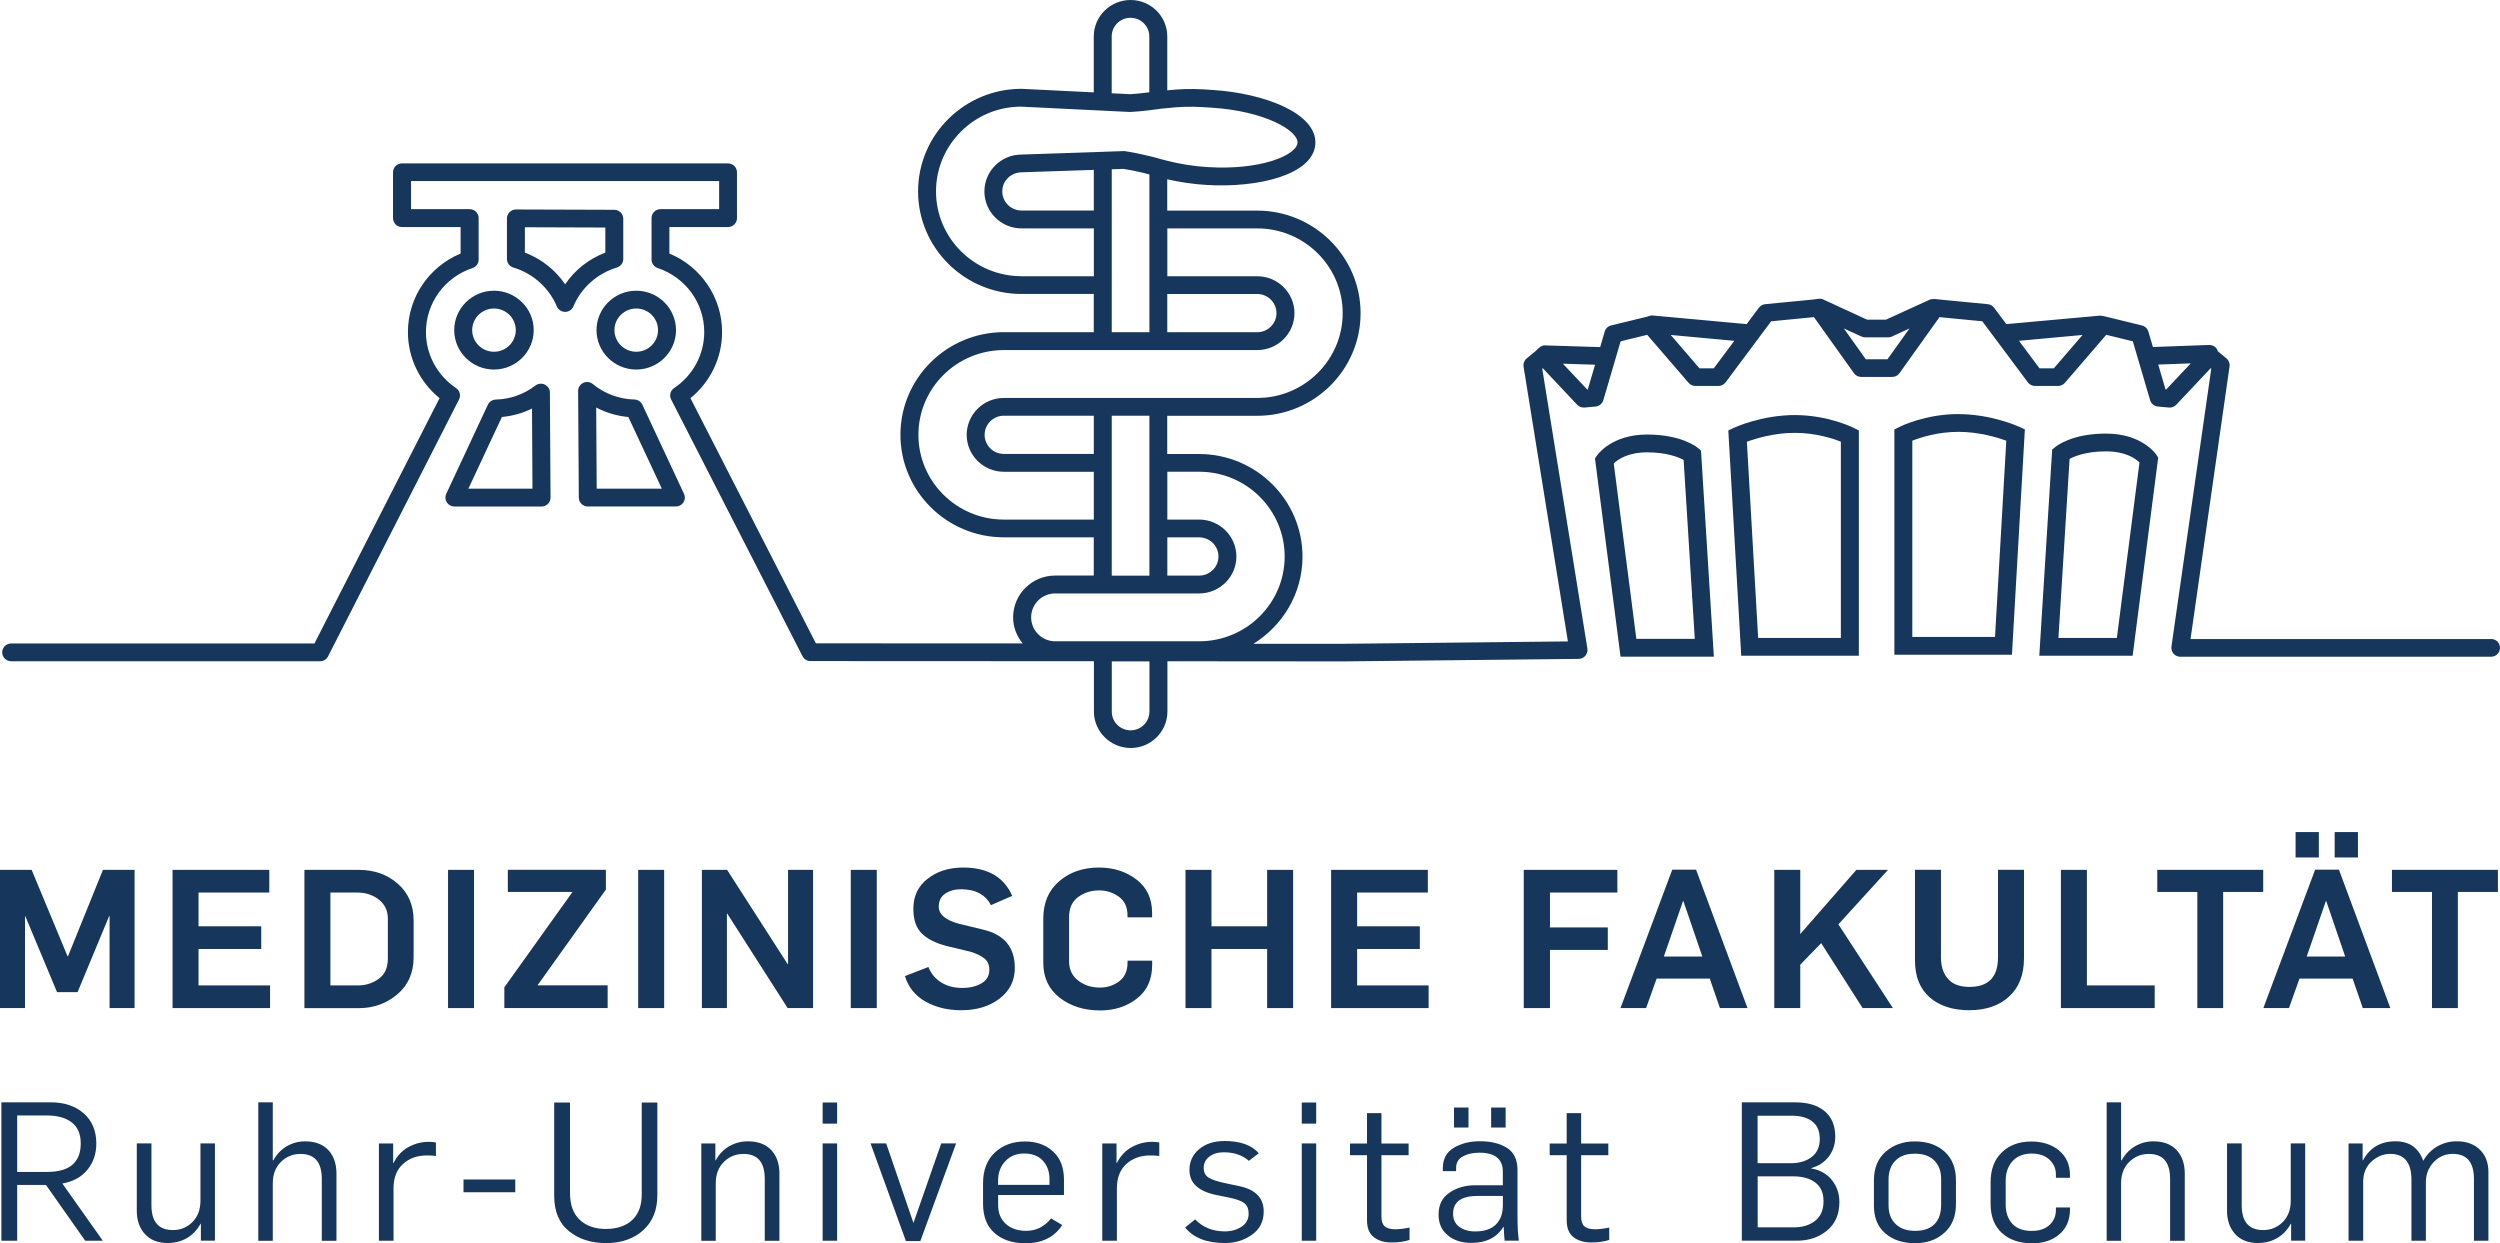 <svg width="185" height="92" viewBox="0 0 185 92" fill="none" xmlns="http://www.w3.org/2000/svg">
<path d="M0 74.598V64.37H2.341L5.001 70.77H5.029L7.618 64.37H9.959V74.598H8.108V67.783H8.081L5.74 73.42H4.222L1.878 67.81H1.851V74.595H0V74.598Z" fill="#17365C"/>
<path d="M12.769 74.598V64.37H19.928V66.048H14.691V68.546H19.332V70.224H14.691V72.921H19.985V74.598H12.769Z" fill="#17365C"/>
<path d="M22.527 74.598V64.37H26.545C27.692 64.37 28.658 64.711 29.437 65.396C30.216 66.082 30.608 66.983 30.608 68.1V70.828C30.608 71.986 30.206 72.904 29.4 73.582C28.593 74.261 27.648 74.602 26.559 74.602H22.524L22.527 74.598ZM24.449 72.921H26.487C27.066 72.921 27.579 72.759 28.029 72.431C28.478 72.107 28.702 71.608 28.702 70.939V67.985C28.702 67.391 28.481 66.922 28.035 66.571C27.593 66.223 27.052 66.048 26.416 66.048H24.449V72.921Z" fill="#17365C"/>
<path d="M33.156 74.598V64.37H35.078V74.598H33.156Z" fill="#17365C"/>
<path d="M37.321 74.598V73.062L42.366 66.004H37.579V64.367H44.836V65.828L39.774 72.917H44.966V74.595H37.317L37.321 74.598Z" fill="#17365C"/>
<path d="M47.225 74.598V64.37H49.147V74.598H47.225Z" fill="#17365C"/>
<path d="M51.94 74.598V64.37H53.805L58.286 71.344H58.316V64.37H60.167V74.598H58.286L53.819 67.611H53.791V74.598H51.94Z" fill="#17365C"/>
<path d="M62.957 74.598V64.37H64.88V74.598H62.957Z" fill="#17365C"/>
<path d="M71.13 74.757C70.126 74.757 69.248 74.545 68.49 74.119C67.734 73.694 67.224 73.066 66.965 72.232L68.701 71.557C68.894 72.043 69.207 72.425 69.646 72.698C70.085 72.972 70.599 73.107 71.188 73.107C71.776 73.107 72.236 72.995 72.627 72.769C73.018 72.543 73.212 72.209 73.212 71.756C73.212 71.402 73.09 71.125 72.845 70.926C72.6 70.727 72.249 70.558 71.797 70.423L70.061 70.008C69.272 69.805 68.66 69.505 68.231 69.096C67.802 68.691 67.588 68.07 67.588 67.24C67.588 66.311 67.942 65.572 68.649 65.022C69.357 64.472 70.231 64.198 71.273 64.198C73.086 64.198 74.294 64.897 74.903 66.294L73.328 66.983C72.923 66.2 72.184 65.805 71.116 65.805C70.653 65.805 70.262 65.913 69.946 66.129C69.626 66.345 69.469 66.666 69.469 67.098C69.469 67.672 69.97 68.094 70.973 68.36L72.739 68.789C74.311 69.154 75.097 70.099 75.097 71.631C75.097 72.56 74.723 73.312 73.978 73.89C73.229 74.467 72.283 74.757 71.137 74.757H71.13Z" fill="#17365C"/>
<path d="M81.395 74.771C80.218 74.771 79.224 74.457 78.418 73.832C77.608 73.204 77.203 72.344 77.203 71.243V67.972C77.203 66.804 77.594 65.886 78.38 65.211C79.166 64.536 80.146 64.198 81.323 64.198C82.395 64.198 83.317 64.492 84.093 65.079C84.868 65.667 85.256 66.497 85.256 67.567V67.885H83.436V67.739C83.436 67.128 83.222 66.666 82.793 66.355C82.364 66.045 81.874 65.889 81.327 65.889C80.748 65.889 80.234 66.052 79.785 66.379C79.336 66.703 79.112 67.203 79.112 67.871V71.142C79.112 71.736 79.333 72.205 79.779 72.556C80.221 72.907 80.762 73.08 81.398 73.08C81.939 73.08 82.412 72.924 82.824 72.614C83.232 72.303 83.439 71.841 83.439 71.23V71.088H85.26V71.402C85.26 72.482 84.882 73.316 84.123 73.9C83.368 74.484 82.456 74.774 81.398 74.774L81.395 74.771Z" fill="#17365C"/>
<path d="M87.727 74.598V64.37H89.649V68.546H93.769V64.37H95.691V74.598H93.769V70.224H89.649V74.598H87.727Z" fill="#17365C"/>
<path d="M98.502 74.598V64.37H105.66V66.048H100.428V68.546H105.068V70.224H100.428V72.921H105.718V74.598H98.502Z" fill="#17365C"/>
<path d="M112.758 74.598V64.37H119.685V66.048H114.697V68.63H118.977V70.294H114.697V74.598H112.758Z" fill="#17365C"/>
<path d="M119.916 74.599L123.747 64.357H125.51L129.314 74.599H127.276L126.524 72.418H122.591L121.811 74.599H119.916ZM123.125 70.784H125.972L124.571 66.679H124.543L123.125 70.784Z" fill="#17365C"/>
<path d="M131.297 74.598V64.37H133.219V69.12L137.37 64.37H139.711L136.04 68.401L140.075 74.598H137.833L134.768 69.791L133.219 71.385V74.598H131.297Z" fill="#17365C"/>
<path d="M145.744 74.757C144.509 74.757 143.529 74.44 142.801 73.808C142.072 73.177 141.708 72.262 141.708 71.067V64.367H143.631V70.838C143.631 71.506 143.804 72.04 144.151 72.438C144.498 72.836 145.029 73.032 145.74 73.032C147.149 73.032 147.853 72.299 147.853 70.838V64.367H149.775V70.922C149.775 72.127 149.408 73.066 148.676 73.741C147.945 74.416 146.965 74.754 145.74 74.754L145.744 74.757Z" fill="#17365C"/>
<path d="M152.507 74.598V64.37H154.43V72.921H159.448V74.598H152.507Z" fill="#17365C"/>
<path d="M162.602 74.598V66.004H159.639V64.367H167.478V66.004H164.514V74.598H162.606H162.602Z" fill="#17365C"/>
<path d="M167.488 74.598L171.319 64.357H173.082L176.885 74.598H174.847L174.095 72.418H170.162L169.383 74.598H167.488ZM169.873 63.452V61.572H171.595V63.452H169.873ZM170.696 70.784H173.544L172.142 66.679H172.115L170.696 70.784ZM172.765 63.452V61.572H174.487V63.452H172.765Z" fill="#17365C"/>
<path d="M179.968 74.598V66.004H177.004V64.367H184.844V66.004H181.88V74.598H179.971H179.968Z" fill="#17365C"/>
<path d="M0.102 91.814V81.573H3.76C4.763 81.573 5.573 81.846 6.196 82.39C6.818 82.936 7.128 83.683 7.128 84.628C7.128 85.364 6.914 86.002 6.485 86.542C6.056 87.082 5.43 87.43 4.614 87.581L7.608 91.814H6.305L3.399 87.683H1.272V91.814H0.102ZM1.272 86.721H3.501C5.148 86.721 5.975 86.019 5.975 84.611C5.975 83.922 5.753 83.406 5.311 83.061C4.869 82.717 4.256 82.545 3.474 82.545H1.272V86.721Z" fill="#17365C"/>
<path d="M12.449 91.987C11.697 91.987 11.122 91.764 10.721 91.318C10.319 90.873 10.122 90.299 10.122 89.59V84.611H11.207V89.188C11.207 90.414 11.738 91.025 12.796 91.025C13.364 91.025 13.848 90.825 14.242 90.43C14.637 90.035 14.834 89.505 14.834 88.844V84.611H15.906V91.811H14.865V90.562H14.838C14.586 91.021 14.252 91.372 13.834 91.615C13.415 91.858 12.953 91.98 12.453 91.98L12.449 91.987Z" fill="#17365C"/>
<path d="M19.114 91.814V81.573H20.186V85.863H20.23C20.472 85.414 20.802 85.067 21.221 84.823C21.639 84.581 22.091 84.459 22.571 84.459C23.323 84.459 23.898 84.678 24.3 85.11C24.701 85.546 24.898 86.123 24.898 86.839V91.818H23.813V87.24C23.813 86.005 23.289 85.391 22.238 85.391C21.67 85.391 21.183 85.59 20.785 85.985C20.384 86.383 20.186 86.91 20.186 87.571V91.818H19.114V91.814Z" fill="#17365C"/>
<path d="M28.039 91.814V84.614H29.094V86.062H29.121C29.39 85.526 29.761 85.134 30.233 84.877C30.706 84.624 31.203 84.496 31.724 84.496C31.918 84.496 32.094 84.51 32.258 84.54V85.546C32.094 85.519 31.873 85.502 31.594 85.502C30.88 85.502 30.291 85.711 29.828 86.126C29.366 86.542 29.131 87.129 29.121 87.885V91.814H28.035H28.039Z" fill="#17365C"/>
<path d="M34.299 88.226V87.281H38.13V88.226H34.299Z" fill="#17365C"/>
<path d="M44.812 91.986C43.734 91.986 42.829 91.693 42.101 91.105C41.373 90.518 41.009 89.64 41.009 88.472V81.586H42.179V88.273C42.179 89.154 42.421 89.819 42.9 90.268C43.383 90.717 44.027 90.943 44.84 90.943C45.653 90.943 46.347 90.714 46.813 90.255C47.279 89.796 47.504 89.151 47.487 88.317V81.589H48.644V88.405C48.654 89.515 48.307 90.39 47.602 91.031C46.898 91.672 45.969 91.993 44.812 91.993V91.986Z" fill="#17365C"/>
<path d="M51.896 91.814V84.614H52.937V85.863H52.965C53.216 85.404 53.55 85.056 53.968 84.817C54.387 84.577 54.849 84.459 55.35 84.459C56.102 84.459 56.676 84.678 57.078 85.111C57.48 85.546 57.677 86.123 57.677 86.839V91.818H56.592V87.24C56.592 86.005 56.068 85.391 55.016 85.391C54.448 85.391 53.962 85.59 53.563 85.985C53.162 86.383 52.965 86.91 52.965 87.571V91.818H51.893L51.896 91.814Z" fill="#17365C"/>
<path d="M60.875 83.149V81.586H61.947V83.149H60.875ZM60.875 91.814V84.614H61.947V91.814H60.875Z" fill="#17365C"/>
<path d="M67.037 91.841L64.42 84.611H65.577L67.588 90.478H67.602L69.653 84.611H70.752L68.105 91.841H67.033H67.037Z" fill="#17365C"/>
<path d="M75.869 92C74.934 92 74.178 91.75 73.607 91.254C73.032 90.758 72.746 90.028 72.746 89.073V87.554C72.746 86.589 73.038 85.832 73.62 85.286C74.202 84.742 74.947 84.469 75.856 84.469C76.693 84.469 77.383 84.715 77.924 85.208C78.465 85.701 78.734 86.396 78.734 87.294V88.428H73.862V89.174C73.862 89.758 74.049 90.221 74.427 90.565C74.801 90.909 75.308 91.082 75.944 91.082C76.676 91.082 77.288 90.775 77.781 90.163L78.605 90.653C78.026 91.551 77.115 92.003 75.873 92.003L75.869 92ZM73.859 87.682H77.662V87.267C77.662 86.703 77.499 86.244 77.169 85.89C76.842 85.535 76.383 85.36 75.794 85.36C75.206 85.36 74.75 85.549 74.393 85.927C74.035 86.305 73.859 86.784 73.859 87.368V87.682Z" fill="#17365C"/>
<path d="M81.568 91.814V84.614H82.623V86.062H82.65C82.919 85.526 83.29 85.134 83.763 84.877C84.236 84.624 84.732 84.496 85.253 84.496C85.447 84.496 85.624 84.51 85.787 84.54V85.546C85.624 85.519 85.403 85.502 85.124 85.502C84.409 85.502 83.821 85.711 83.358 86.126C82.895 86.542 82.66 87.129 82.65 87.885V91.814H81.565H81.568Z" fill="#17365C"/>
<path d="M90.649 91.986C89.309 91.986 88.325 91.605 87.699 90.839L88.438 90.234C89.016 90.829 89.748 91.122 90.635 91.122C91.108 91.122 91.52 91.007 91.871 90.778C92.221 90.548 92.398 90.231 92.398 89.829C92.398 89.428 92.282 89.174 92.051 89.012C91.82 88.85 91.435 88.715 90.894 88.611L90.057 88.439C88.696 88.172 88.019 87.554 88.019 86.589C88.019 85.957 88.257 85.441 88.734 85.039C89.21 84.638 89.839 84.435 90.622 84.435C91.779 84.435 92.623 84.736 93.153 85.34L92.415 85.9C91.932 85.478 91.316 85.269 90.564 85.269C90.122 85.269 89.761 85.377 89.486 85.593C89.21 85.809 89.074 86.089 89.074 86.433C89.074 86.757 89.2 86.997 89.448 87.149C89.697 87.301 90.098 87.436 90.649 87.551L91.734 87.78C92.918 88.037 93.514 88.661 93.514 89.644C93.514 90.38 93.228 90.953 92.653 91.365C92.078 91.777 91.411 91.983 90.649 91.983V91.986Z" fill="#17365C"/>
<path d="M96.331 83.149V81.586H97.399V83.149H96.331ZM96.331 91.814V84.614H97.399V91.814H96.331Z" fill="#17365C"/>
<path d="M102.969 91.942C102.438 91.942 102.006 91.814 101.666 91.554C101.329 91.294 101.159 90.879 101.159 90.305V85.485H99.9V84.624H101.159V82.373H102.227V84.624H104.238V85.485H102.227V90.032C102.227 90.376 102.312 90.619 102.479 90.758C102.649 90.896 102.904 90.967 103.251 90.967C103.541 90.967 103.891 90.923 104.306 90.839V91.757C103.922 91.882 103.473 91.942 102.962 91.942H102.969Z" fill="#17365C"/>
<path d="M108.869 91.973C108.164 91.973 107.586 91.787 107.134 91.413C106.681 91.041 106.453 90.528 106.453 89.877C106.453 89.161 106.722 88.618 107.263 88.257C107.804 87.892 108.43 87.71 109.141 87.71H111.21V86.707C111.21 85.769 110.631 85.299 109.474 85.299C108.991 85.299 108.586 85.391 108.253 85.573C107.919 85.755 107.753 86.035 107.753 86.42V86.663H106.769V86.447C106.769 85.769 107.038 85.266 107.572 84.942C108.107 84.618 108.756 84.452 109.519 84.452C110.339 84.452 111.005 84.618 111.523 84.948C112.04 85.279 112.295 85.823 112.295 86.575V90.062C112.295 90.778 112.329 91.362 112.397 91.811H111.342C111.332 91.743 111.322 91.642 111.315 91.504C111.305 91.365 111.295 91.224 111.288 91.075C111.281 90.927 111.274 90.832 111.274 90.795H111.247C110.764 91.578 109.975 91.973 108.876 91.973H108.869ZM109.158 91.126C109.852 91.126 110.366 90.95 110.706 90.603C111.046 90.255 111.213 89.782 111.213 89.188V88.499H109.335C108.13 88.499 107.528 88.938 107.528 89.819C107.528 90.241 107.681 90.562 107.991 90.788C108.301 91.014 108.688 91.126 109.161 91.126H109.158ZM107.596 83.436V81.957H108.668V83.436H107.596ZM110.345 83.436V81.957H111.417V83.436H110.345Z" fill="#17365C"/>
<path d="M117.746 91.942C117.215 91.942 116.783 91.814 116.442 91.554C116.106 91.294 115.935 90.879 115.935 90.305V85.485H114.677V84.624H115.935V82.373H117.004V84.624H119.015V85.485H117.004V90.032C117.004 90.376 117.089 90.619 117.256 90.758C117.426 90.896 117.681 90.967 118.028 90.967C118.317 90.967 118.668 90.923 119.083 90.839V91.757C118.698 91.882 118.249 91.942 117.739 91.942H117.746Z" fill="#17365C"/>
<path d="M128.895 91.814V81.573H132.859C133.774 81.573 134.495 81.789 135.019 82.224C135.543 82.66 135.809 83.288 135.809 84.111C135.809 84.665 135.652 85.154 135.339 85.573C135.026 85.992 134.584 86.285 134.016 86.447V86.461C134.682 86.576 135.196 86.866 135.564 87.328C135.931 87.794 136.115 88.334 136.115 88.955C136.115 89.863 135.809 90.566 135.196 91.065C134.584 91.561 133.845 91.811 132.978 91.811H128.898L128.895 91.814ZM130.065 86.076H132.539C133.155 86.076 133.665 85.924 134.063 85.617C134.465 85.31 134.662 84.867 134.662 84.283C134.662 83.699 134.475 83.267 134.104 82.984C133.733 82.704 133.233 82.562 132.607 82.562H130.062V86.076H130.065ZM130.065 90.825H132.726C133.383 90.825 133.914 90.663 134.325 90.336C134.733 90.012 134.941 89.532 134.941 88.901C134.941 88.27 134.74 87.818 134.335 87.51C133.931 87.203 133.39 87.051 132.716 87.051H130.069V90.825H130.065Z" fill="#17365C"/>
<path d="M141.736 92C140.82 92 140.079 91.757 139.517 91.274C138.952 90.791 138.67 90.106 138.67 89.215V87.348C138.67 86.44 138.959 85.731 139.538 85.225C140.116 84.719 140.834 84.465 141.691 84.465C142.607 84.465 143.345 84.719 143.903 85.225C144.461 85.731 144.74 86.433 144.74 87.335V89.1C144.74 90.008 144.454 90.72 143.879 91.23C143.304 91.743 142.59 91.996 141.732 91.996L141.736 92ZM141.736 91.082C142.345 91.082 142.814 90.92 143.144 90.596C143.474 90.272 143.644 89.789 143.644 89.147V87.24C143.644 86.676 143.478 86.224 143.144 85.883C142.811 85.546 142.328 85.373 141.691 85.373C141.055 85.373 140.609 85.542 140.266 85.883C139.922 86.224 139.752 86.693 139.752 87.297V89.191C139.752 89.775 139.926 90.238 140.273 90.575C140.62 90.916 141.106 91.085 141.732 91.085L141.736 91.082Z" fill="#17365C"/>
<path d="M150.34 92C149.425 92 148.69 91.743 148.135 91.234C147.581 90.724 147.305 90.008 147.305 89.09V87.483C147.305 86.545 147.581 85.809 148.135 85.276C148.69 84.739 149.415 84.472 150.313 84.472C151.16 84.472 151.851 84.698 152.382 85.147C152.912 85.596 153.178 86.204 153.178 86.97V87.156H152.137V86.913C152.137 86.484 151.977 86.116 151.66 85.816C151.344 85.515 150.898 85.363 150.33 85.363C149.762 85.363 149.275 85.549 148.935 85.917C148.595 86.285 148.421 86.774 148.421 87.389V89.124C148.421 89.728 148.585 90.204 148.911 90.558C149.238 90.913 149.718 91.088 150.344 91.088C150.912 91.088 151.354 90.94 151.667 90.643C151.98 90.346 152.137 89.981 152.137 89.552V89.353H153.178V89.512C153.178 90.278 152.916 90.886 152.399 91.335C151.878 91.784 151.194 92.01 150.344 92.01L150.34 92Z" fill="#17365C"/>
<path d="M155.893 91.814V81.573H156.961V85.863H157.005C157.247 85.414 157.577 85.067 157.995 84.823C158.414 84.581 158.866 84.459 159.346 84.459C160.098 84.459 160.673 84.678 161.075 85.11C161.473 85.546 161.673 86.123 161.673 86.839V91.818H160.588V87.24C160.588 86.005 160.064 85.391 159.013 85.391C158.445 85.391 157.958 85.59 157.56 85.985C157.158 86.383 156.961 86.91 156.961 87.571V91.818H155.893V91.814Z" fill="#17365C"/>
<path d="M167.127 91.987C166.375 91.987 165.8 91.764 165.399 91.318C164.998 90.873 164.8 90.299 164.8 89.59V84.611H165.886V89.188C165.886 90.414 166.416 91.025 167.478 91.025C168.046 91.025 168.529 90.825 168.924 90.43C169.319 90.035 169.516 89.505 169.516 88.844V84.611H170.584V91.811H169.543V90.562H169.516C169.264 91.021 168.931 91.372 168.512 91.615C168.094 91.858 167.631 91.98 167.131 91.98L167.127 91.987Z" fill="#17365C"/>
<path d="M173.793 91.814V84.614H174.834V85.863H174.861C175.371 84.925 176.171 84.456 177.26 84.456C178.291 84.456 178.974 84.935 179.315 85.89H179.328C179.587 85.431 179.934 85.077 180.369 84.83C180.805 84.581 181.285 84.456 181.815 84.456C182.52 84.456 183.084 84.662 183.506 85.073C183.932 85.485 184.143 86.039 184.143 86.737V91.814H183.071V87.237C183.071 86.002 182.547 85.387 181.496 85.387C180.955 85.387 180.492 85.586 180.107 85.981C179.723 86.38 179.526 86.869 179.515 87.453V91.814H178.447V87.21C178.42 85.995 177.892 85.387 176.872 85.387C176.372 85.387 175.912 85.573 175.497 85.948C175.082 86.322 174.875 86.829 174.875 87.467V91.814H173.789H173.793Z" fill="#17365C"/>
<path d="M130.103 47.205L129.269 32.69C129.919 32.45 131.27 32.031 132.815 32.031C134.359 32.031 135.628 32.45 136.224 32.686V47.205H130.103ZM137.19 31.67C137.112 31.633 135.278 30.715 132.815 30.715C130.351 30.715 128.381 31.623 128.3 31.663L127.895 31.852L128.851 48.525H137.554V31.856L137.193 31.674L137.19 31.67Z" fill="#17365C"/>
<path d="M121.09 47.276L119.416 34.293C119.709 34.013 120.454 33.473 121.893 33.473C123.332 33.473 124.21 33.831 124.588 34.033L125.414 47.276H121.09ZM125.659 33.159C125.537 33.057 124.394 32.156 121.893 32.156C119.236 32.156 118.208 33.662 118.164 33.726L118.028 33.928L119.92 48.592H126.826L125.874 33.341L125.659 33.159Z" fill="#17365C"/>
<path d="M147.632 47.131H141.511V32.612C142.106 32.376 143.382 31.957 144.92 31.957C146.458 31.957 147.816 32.376 148.465 32.615L147.632 47.131ZM144.92 30.641C142.457 30.641 140.623 31.559 140.545 31.599L140.184 31.782V48.451H148.884L149.84 31.778L149.435 31.589C149.35 31.552 147.366 30.644 144.92 30.644" fill="#17365C"/>
<path d="M156.648 47.205H152.324L153.15 33.959C153.518 33.76 154.379 33.402 155.845 33.402C157.312 33.402 158.036 33.945 158.322 34.222L156.648 47.205ZM159.574 33.655C159.53 33.591 158.502 32.085 155.845 32.085C153.344 32.085 152.201 32.987 152.079 33.088L151.861 33.27L150.908 48.522H157.815L159.707 33.858L159.571 33.655H159.574Z" fill="#17365C"/>
<path d="M34.942 24.43C34.942 23.549 35.664 22.83 36.555 22.83C37.446 22.83 38.168 23.545 38.168 24.43C38.168 25.314 37.443 26.03 36.555 26.03C35.667 26.03 34.942 25.311 34.942 24.43ZM39.495 24.43C39.495 22.823 38.175 21.513 36.552 21.513C34.929 21.513 33.612 22.823 33.612 24.43C33.612 26.037 34.929 27.346 36.552 27.346C38.175 27.346 39.495 26.037 39.495 24.43Z" fill="#17365C"/>
<path d="M34.66 36.163L37.14 30.857C37.923 30.786 38.675 30.573 39.369 30.232L39.403 36.163H34.66ZM40.318 28.46C40.09 28.349 39.821 28.379 39.62 28.531C38.77 29.182 37.756 29.54 36.688 29.567C36.436 29.574 36.208 29.723 36.102 29.949L33.02 36.548C32.925 36.751 32.942 36.99 33.064 37.179C33.187 37.368 33.398 37.483 33.622 37.483H40.073C40.25 37.483 40.42 37.412 40.546 37.291C40.668 37.166 40.74 36.997 40.74 36.822L40.692 29.051C40.692 28.801 40.546 28.571 40.321 28.463" fill="#17365C"/>
<path d="M44.156 36.163L44.118 30.158C44.853 30.543 45.663 30.783 46.497 30.857L48.977 36.163H44.156ZM47.534 29.946C47.429 29.719 47.201 29.571 46.949 29.564C45.806 29.534 44.741 29.139 43.87 28.42C43.673 28.254 43.394 28.221 43.162 28.332C42.928 28.44 42.781 28.673 42.781 28.93L42.832 36.825C42.832 37.186 43.132 37.48 43.496 37.48H50.015C50.243 37.48 50.454 37.365 50.576 37.176C50.699 36.987 50.716 36.751 50.617 36.545L47.534 29.946Z" fill="#17365C"/>
<path d="M41.819 21.037C41.094 19.974 40.063 19.157 38.841 18.691V16.817L44.795 16.838V18.691C43.578 19.157 42.543 19.974 41.819 21.037ZM45.65 19.795C45.932 19.71 46.122 19.454 46.122 19.164V16.183C46.122 15.822 45.826 15.528 45.462 15.525L38.181 15.501C38.004 15.501 37.838 15.572 37.712 15.693C37.586 15.818 37.514 15.984 37.514 16.159V19.167C37.514 19.457 37.708 19.714 37.991 19.798C39.43 20.224 40.631 21.3 41.206 22.674C41.308 22.921 41.55 23.079 41.819 23.079C42.087 23.079 42.329 22.921 42.431 22.674C43.006 21.297 44.21 20.224 45.65 19.798" fill="#17365C"/>
<path d="M160.292 28.828H160.251L159.71 26.978L162.116 26.89L160.292 28.828ZM151.987 27.255H150.925L149.404 25.22L154.11 24.787L151.983 27.255H151.987ZM139.677 26.587H138.071L136.445 24.305L137.745 24.902C137.833 24.943 137.928 24.963 138.024 24.963H139.725C139.82 24.963 139.915 24.943 140.004 24.902L141.303 24.305L139.674 26.587H139.677ZM126.823 27.255H125.761L123.635 24.787L128.34 25.22L126.82 27.255H126.823ZM117.497 28.825H117.456L115.653 26.914L118.035 26.988L117.494 28.828L117.497 28.825ZM86.383 47.455H78.088C77.104 47.455 76.305 46.662 76.305 45.683C76.305 44.704 77.104 43.914 78.088 43.914H88.74C90.258 43.914 91.493 42.688 91.493 41.183C91.493 39.677 90.258 38.449 88.74 38.449H86.383V34.908H88.74C92.228 34.908 95.065 37.723 95.065 41.183C95.065 44.643 92.228 47.455 88.74 47.455H86.383ZM85.056 52.663C85.056 53.426 84.43 54.044 83.664 54.044C82.899 54.044 82.272 53.426 82.272 52.663V48.944H85.059V52.663H85.056ZM80.942 30.762V33.591H74.287C73.501 33.591 72.862 32.956 72.862 32.177C72.862 31.397 73.501 30.762 74.287 30.762H80.942ZM85.056 30.762V42.597H82.269V30.762H85.056ZM86.383 39.765H88.74C89.526 39.765 90.166 40.4 90.166 41.18C90.166 41.959 89.526 42.594 88.74 42.594H86.383V39.765ZM74.287 38.449C70.8 38.449 67.962 35.637 67.962 32.177C67.962 28.717 70.8 25.905 74.287 25.905H93.038C94.555 25.905 95.79 24.679 95.79 23.174C95.79 21.668 94.555 20.443 93.038 20.443H86.383V16.902H93.038C96.525 16.902 99.359 19.717 99.359 23.174C99.359 26.631 96.525 29.449 93.038 29.449H74.287C72.77 29.449 71.535 30.674 71.535 32.18C71.535 33.686 72.77 34.911 74.287 34.911H80.942V38.452H74.287V38.449ZM80.942 12.571V15.579H75.594C74.808 15.579 74.168 14.944 74.168 14.164C74.168 13.384 74.808 12.753 75.618 12.75L80.942 12.571ZM85.056 12.909V24.585H82.269V12.527L83.116 12.497C83.79 12.598 84.433 12.74 85.052 12.909M86.379 21.756H93.034C93.82 21.756 94.46 22.391 94.46 23.171C94.46 23.95 93.82 24.585 93.034 24.585H86.379V21.756ZM75.59 20.44C72.103 20.44 69.265 17.624 69.265 14.164C69.265 10.704 72.103 7.892 75.556 7.892L80.939 8.156L81.602 8.186L82.266 8.22L83.637 8.287C84.1 8.264 84.573 8.216 85.052 8.159C85.273 8.132 85.495 8.105 85.716 8.071C85.77 8.064 85.825 8.058 85.882 8.048C86.039 8.024 86.216 8.021 86.379 8C87.196 7.906 88.07 7.869 88.975 7.926L89.645 7.967C93.619 8.216 96.073 9.675 96.015 10.569C95.957 11.467 93.334 12.615 89.366 12.365C88.319 12.301 87.301 12.136 86.383 11.899C86.216 11.855 86.042 11.815 85.882 11.768C85.828 11.751 85.77 11.741 85.719 11.724C85.501 11.659 85.28 11.605 85.056 11.552C84.47 11.406 83.875 11.278 83.252 11.187L83.195 11.18L82.272 11.21L81.609 11.234L80.946 11.258L75.597 11.437C74.08 11.437 72.845 12.662 72.845 14.168C72.845 15.673 74.08 16.902 75.597 16.902H80.946V20.443H75.597L75.59 20.44ZM82.266 2.697C82.266 1.934 82.892 1.317 83.657 1.317C84.423 1.317 85.049 1.938 85.049 2.697V6.829C84.552 6.893 84.069 6.947 83.633 6.971L82.266 6.903V2.697ZM184.326 47.289H162.099L164.987 27.113C165.021 26.887 164.929 26.661 164.753 26.516L164.123 25.999C164.041 25.716 163.81 25.53 163.463 25.527L159.316 25.679L158.979 24.538C158.914 24.311 158.73 24.139 158.499 24.082L155.815 23.427C155.815 23.427 155.505 23.346 155.365 23.36L148.469 23.984L147.564 22.772C147.452 22.62 147.281 22.526 147.094 22.509L143.498 22.161C143.498 22.161 143.011 22.08 142.804 22.175L139.565 23.653H138.156L134.846 22.127C134.652 22.077 134.431 22.131 134.223 22.161L130.627 22.509C130.44 22.526 130.27 22.624 130.157 22.772L129.252 23.984L122.298 23.346C122.158 23.329 122.046 23.38 121.91 23.427L119.226 24.082C118.994 24.139 118.814 24.311 118.749 24.538L118.412 25.685L114.262 25.557C114 25.598 113.884 25.739 113.615 25.996L112.975 26.523C112.795 26.671 112.707 26.904 112.744 27.134L116.024 47.465L99.369 47.641H92.752C94.929 46.297 96.385 43.91 96.385 41.19C96.385 37.004 92.953 33.598 88.734 33.598H86.376V30.769H93.031C97.25 30.769 100.683 27.363 100.683 23.177C100.683 18.991 97.25 15.585 93.031 15.585H86.376V13.266C87.288 13.479 88.274 13.624 89.278 13.685C93.068 13.921 97.189 12.942 97.335 10.657C97.478 8.375 93.521 6.893 89.727 6.657L89.057 6.613C88.118 6.556 87.23 6.593 86.379 6.684V2.697C86.379 1.208 85.158 0 83.661 0C82.164 0 80.939 1.208 80.939 2.697V6.836L75.59 6.572C71.371 6.572 67.938 9.978 67.938 14.161C67.938 18.343 71.371 21.753 75.59 21.753H80.939V24.581H74.284C70.065 24.581 66.632 27.988 66.632 32.173C66.632 36.359 70.065 39.762 74.284 39.762H80.939V42.591H78.084C76.369 42.591 74.971 43.975 74.971 45.679C74.971 46.415 75.243 47.084 75.679 47.614L60.375 47.607L51.093 29.463C52.57 28.268 53.434 26.482 53.434 24.575C53.434 22.019 51.886 19.737 49.535 18.762V16.801H53.873C54.24 16.801 54.536 16.507 54.536 16.142V12.75C54.536 12.385 54.24 12.092 53.873 12.092H29.747C29.379 12.092 29.083 12.385 29.083 12.75V16.142C29.083 16.507 29.379 16.801 29.747 16.801H34.085V18.762C31.734 19.741 30.186 22.019 30.186 24.575C30.186 26.482 31.053 28.268 32.527 29.463L23.269 47.617H0.827C0.459 47.617 0.163 47.911 0.163 48.275C0.163 48.64 0.459 48.933 0.827 48.933H23.684C23.936 48.933 24.164 48.792 24.276 48.572L33.969 29.561C34.119 29.264 34.024 28.902 33.748 28.717C32.353 27.782 31.52 26.232 31.52 24.571C31.52 22.424 32.904 20.517 34.966 19.835C35.238 19.744 35.419 19.494 35.419 19.211V16.136C35.419 15.771 35.119 15.477 34.755 15.477H30.417V13.401H53.216V15.477H48.878C48.511 15.477 48.215 15.771 48.215 16.136V19.211C48.215 19.494 48.399 19.744 48.667 19.835C50.729 20.517 52.114 22.421 52.114 24.571C52.114 26.236 51.28 27.782 49.885 28.717C49.606 28.902 49.511 29.264 49.664 29.561L59.385 48.559C59.497 48.782 59.725 48.92 59.977 48.92L80.949 48.93V52.653C80.949 54.139 82.17 55.351 83.671 55.351C85.171 55.351 86.389 54.139 86.389 52.653V48.933L99.393 48.944L116.823 48.758C117.014 48.755 117.198 48.67 117.32 48.522C117.443 48.377 117.497 48.181 117.467 47.995L114.125 27.282L114.166 27.248L116.711 29.952C116.851 30.101 117.051 30.175 117.259 30.158L118.072 30.084C118.344 30.057 118.572 29.871 118.647 29.611L119.926 25.257L121.893 24.777L124.955 28.328C125.081 28.477 125.265 28.561 125.459 28.561H127.16C127.371 28.561 127.568 28.463 127.694 28.295L129.967 25.25L130.31 24.787L131.066 23.775L134.233 23.468L137.19 27.613C137.313 27.788 137.517 27.893 137.731 27.893H140.024C140.239 27.893 140.443 27.788 140.565 27.613L143.522 23.468L146.689 23.775L147.445 24.787L147.792 25.25L150.061 28.295C150.187 28.463 150.384 28.561 150.595 28.561H152.297C152.49 28.561 152.674 28.477 152.803 28.328L155.862 24.777L157.829 25.257L158.115 26.232L158.278 26.782L159.108 29.611C159.183 29.871 159.414 30.057 159.683 30.084L160.496 30.158C160.704 30.178 160.904 30.101 161.044 29.952L163.589 27.248L163.633 27.285L160.687 47.846C160.66 48.035 160.717 48.228 160.843 48.373C160.969 48.518 161.149 48.599 161.343 48.599H184.337C184.704 48.599 185 48.306 185 47.941C185 47.576 184.704 47.283 184.337 47.283" fill="#17365C"/>
<path d="M47.082 22.83C47.973 22.83 48.695 23.545 48.695 24.43C48.695 25.314 47.97 26.03 47.082 26.03C46.194 26.03 45.469 25.311 45.469 24.43C45.469 23.549 46.194 22.83 47.082 22.83ZM44.142 24.43C44.142 26.04 45.462 27.346 47.082 27.346C48.701 27.346 50.025 26.037 50.025 24.43C50.025 22.823 48.705 21.513 47.082 21.513C45.459 21.513 44.142 22.823 44.142 24.43Z" fill="#17365C"/>
</svg>
